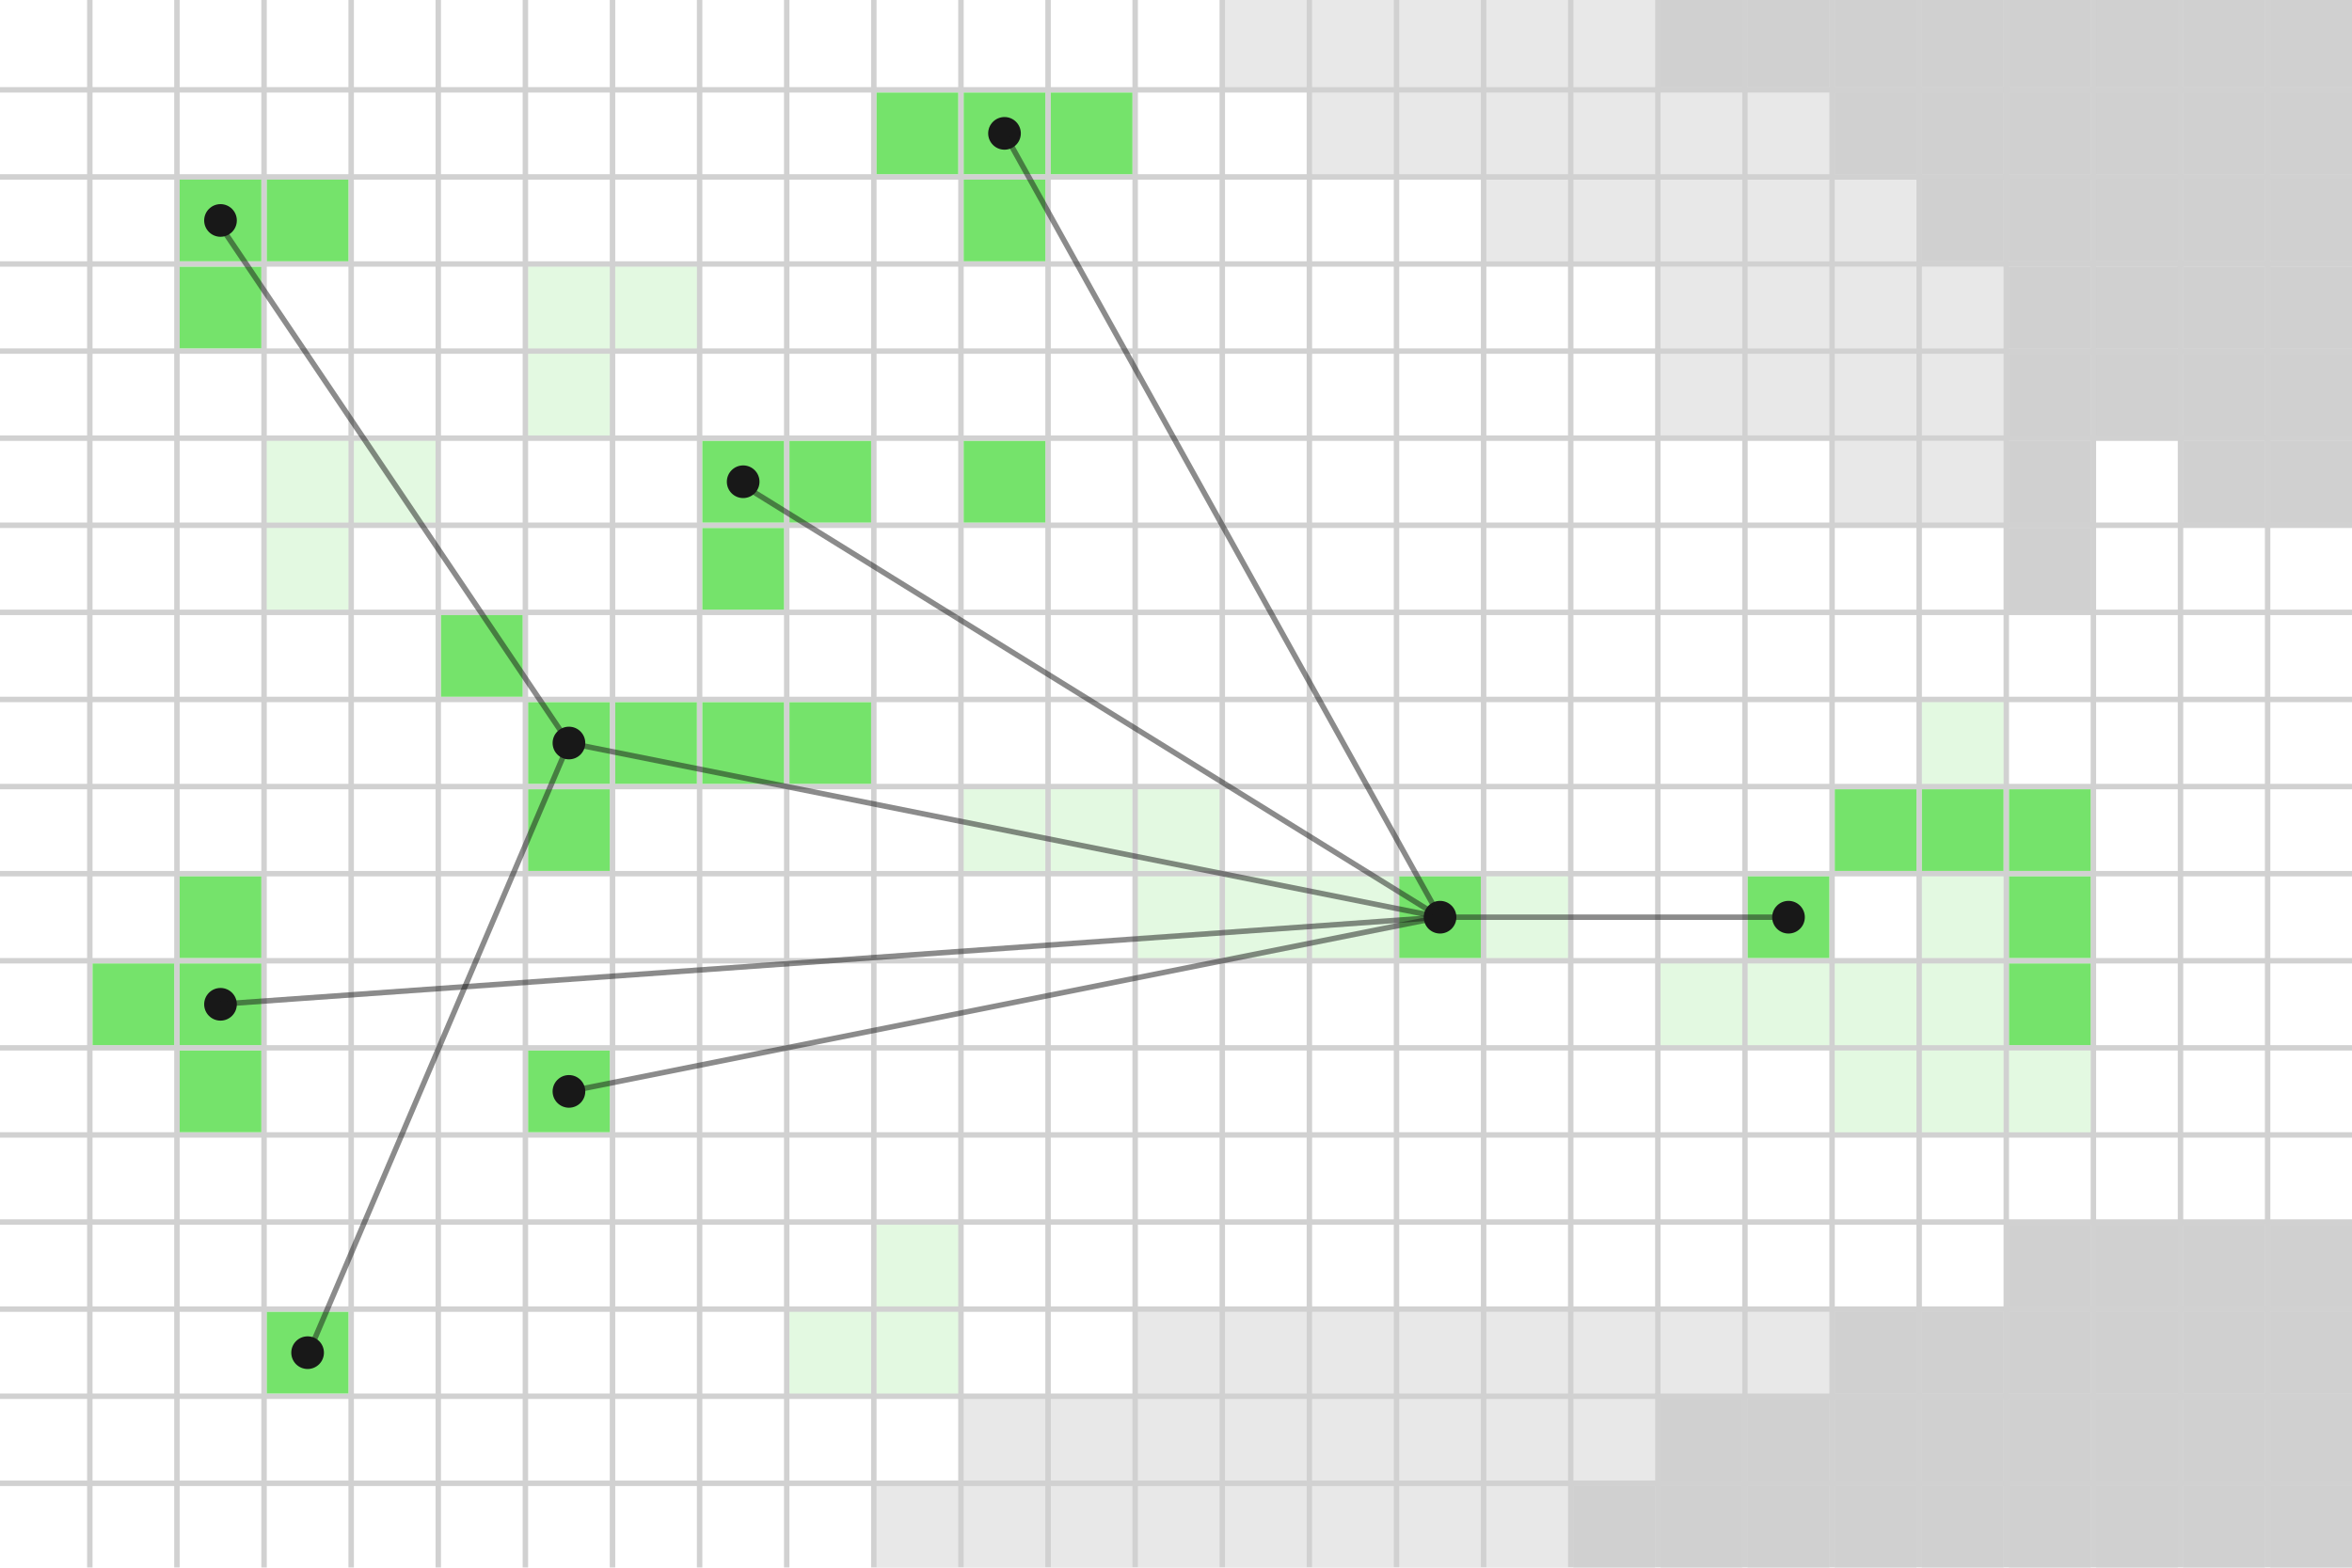 <svg height="288" width="432" xmlns="http://www.w3.org/2000/svg"><path fill="#fff" d="M0 0h432v288H0z"/><g opacity=".2" fill="none" stroke="#181818"><path d="M16.5 0v288M32.5 0v288M48.5 0v288M64.5 0v288M80.5 0v288M96.5 0v288M112.5 0v288M128.5 0v288M144.5 0v288M160.5 0v288M176.5 0v288M192.5 0v288M208.5 0v288M224.5 0v288M240.5 0v288M256.5 0v288M432 16.5H0M432 32.5H0M432 48.5H0M432 64.5H0M432 96.5H0M432 80.5H0M432 112.5H0M432 128.5H0M432 144.5H0M432 160.5H0M432 176.5H0M432 192.5H0M432 208.5H0M432 224.5H0M432 240.5H0M432 256.5H0M432 272.5H0M272.5 0v288M288.5 0v288M304.5 0v288M320.5 0v288M336.5 0v288M352.5 0v288M368.5 0v288M384.5 0v288M400.5 0v288M416.5 0v288"/></g><path fill="#75e36b" d="M48 48H33V33h15zM33 49h15v15H33zM49 33h15v15H49z"/><path fill="#75e36b" opacity=".2" d="M64 96H49V81h15zM49 97h15v15H49zM65 81h15v15H65zM112 64H97V49h15zM97 65h15v15H97zM113 49h15v15h-15z"/><path fill="#75e36b" d="M96 128H81v-15h15zM144 96h-15V81h15zM112 144H97v-15h15zM112 160H97v-15h15zM112 208H97v-15h15zM128 144h-15v-15h15zM160 144h-15v-15h15zM144 112h-15V97h15zM144 144h-15v-15h15zM160 96h-15V81h15zM192 96h-15V81h15z"/><path opacity=".1" fill="#181818" d="M176 288h-15v-15h15zM192 272h-15v-15h15zM224 256h-15v-15h15zM192 288h-15v-15h15zM208 272h-15v-15h15zM240 256h-15v-15h15zM208 288h-15v-15h15zM224 272h-15v-15h15zM256 256h-15v-15h15zM224 288h-15v-15h15zM240 272h-15v-15h15zM272 256h-15v-15h15zM240 288h-15v-15h15zM256 272h-15v-15h15zM288 256h-15v-15h15zM256 288h-15v-15h15zM272 272h-15v-15h15zM304 256h-15v-15h15zM272 288h-15v-15h15zM288 272h-15v-15h15zM320 256h-15v-15h15zM288 288h-15v-15h15zM304 272h-15v-15h15zM336 256h-15v-15h15z"/><path opacity=".2" fill="#181818" d="M304 288h-15v-15h15zM320 272h-15v-15h15zM352 256h-15v-15h15zM320 288h-15v-15h15zM336 272h-15v-15h15zM368 256h-15v-15h15zM336 288h-15v-15h15zM352 272h-15v-15h15zM384 256h-15v-15h15zM352 288h-15v-15h15zM368 272h-15v-15h15zM400 256h-15v-15h15zM368 288h-15v-15h15zM384 272h-15v-15h15zM416 256h-15v-15h15zM384 288h-15v-15h15zM400 272h-15v-15h15zM432 256h-15v-15h15zM400 288h-15v-15h15zM416 272h-15v-15h15zM416 288h-15v-15h15zM432 272h-15v-15h15zM432 288h-15v-15h15zM384 240h-15v-15h15zM400 240h-15v-15h15zM416 240h-15v-15h15zM432 240h-15v-15h15z"/><path opacity=".1" fill="#181818" d="M240 0h-15v16h15zM256 17h-15v15h15zM288 33h-15v15h15zM256 0h-15v16h15zM272 17h-15v15h15zM304 33h-15v15h15zM272 0h-15v16h15zM288 17h-15v15h15zM320 33h-15v15h15zM288 0h-15v16h15zM304 17h-15v15h15zM336 33h-15v15h15zM304 0h-15v16h15zM320 17h-15v15h15zM352 33h-15v15h15z"/><path opacity=".2" fill="#181818" d="M320 0h-15v16h15z"/><path opacity=".1" fill="#181818" d="M336 17h-15v15h15z"/><path opacity=".2" fill="#181818" d="M368 33h-15v15h15zM336 0h-15v16h15zM352 17h-15v15h15zM384 33h-15v15h15zM352 0h-15v16h15zM368 17h-15v15h15zM400 33h-15v15h15zM368 0h-15v16h15zM384 17h-15v15h15zM416 33h-15v15h15zM384 0h-15v16h15zM400 17h-15v15h15zM432 33h-15v15h15zM400 0h-15v16h15zM416 17h-15v15h15zM416 0h-15v16h15zM432 17h-15v15h15zM432 0h-15v16h15z"/><path opacity=".1" fill="#181818" d="M320 65h-15v15h15zM320 49h-15v15h15zM336 49h-15v15h15zM352 49h-15v15h15zM368 49h-15v15h15z"/><path opacity=".2" fill="#181818" d="M384 49h-15v15h15zM400 49h-15v15h15zM416 49h-15v15h15zM432 49h-15v15h15z"/><path opacity=".1" fill="#181818" d="M336 65h-15v15h15zM352 65h-15v15h15zM368 65h-15v15h15z"/><path opacity=".2" fill="#181818" d="M384 65h-15v15h15zM400 65h-15v15h15zM416 65h-15v15h15zM432 65h-15v15h15zM416 81h-15v15h15zM432 81h-15v15h15z"/><path opacity=".1" fill="#181818" d="M352 81h-15v15h15zM368 81h-15v15h15z"/><path opacity=".2" fill="#181818" d="M384 81h-15v15h15zM384 97h-15v15h15z"/><path fill="#75e36b" opacity=".2" d="M369 193h15v15h-15zM353 177h15v15h-15zM353 161h15v15h-15zM353 129h15v15h-15zM337 177h15v15h-15zM305 177h15v15h-15zM321 177h15v15h-15zM353 193h15v15h-15zM337 193h15v15h-15zM273 161h15v15h-15z"/><path fill="#75e36b" d="M369 161h15v15h-15zM369 145h15v15h-15zM369 177h15v15h-15zM352 145v15h-15v-15zM368 145v15h-15v-15zM336 161v15h-15v-15z"/><path opacity=".2" fill="#75e36b" d="M241 161h15v15h-15zM209 161h15v15h-15zM225 161h15v15h-15zM209 145h15v15h-15zM177 145h15v15h-15zM193 145h15v15h-15z"/><path fill="#75e36b" d="M257 161h15v15h-15z"/><path d="M40.5 41.5l64 95 160 32" opacity=".5" fill="none" stroke="#181818"/><path fill="#75e36b" d="M64 256H49v-15h15z"/><path d="M56.5 249l48-112.5M136.5 89.174l128 79.326H328M104.5 200.5l160-32" opacity=".5" fill="none" stroke="#181818"/><path opacity=".2" fill="#75e36b" d="M161 241h15v15h-15zM176 240h-15v-15h15zM160 256h-15v-15h15z"/><circle cx="40.5" cy="40.5" r="3" fill="#181818"/><circle cx="56.5" cy="248.5" r="3" fill="#181818"/><circle cx="104.5" cy="136.5" r="3" fill="#181818"/><circle cx="104.5" cy="200.5" r="3" fill="#181818"/><circle cx="136.5" cy="88.5" r="3" fill="#181818"/><circle cx="264.5" cy="168.5" r="3" fill="#181818"/><circle cx="328.5" cy="168.5" r="3" fill="#181818"/><path fill="#75e36b" d="M33 193h15v15H33zM33 177h15v15H33zM32 177v15H17v-15zM33 161h15v15H33zM193 32V17h15v15zM177 33h15v15h-15zM161 32V17h15v15z"/><circle cx="40.5" cy="184.5" r="3" fill="#181818"/><path fill="#75e36b" d="M177 17h15v15h-15z"/><circle cx="184.5" cy="24.5" r="3" fill="#181818"/><path d="M40.085 184.5l224.415-16M184.5 24.5l80 144" opacity=".5" fill="none" stroke="#181818"/></svg>